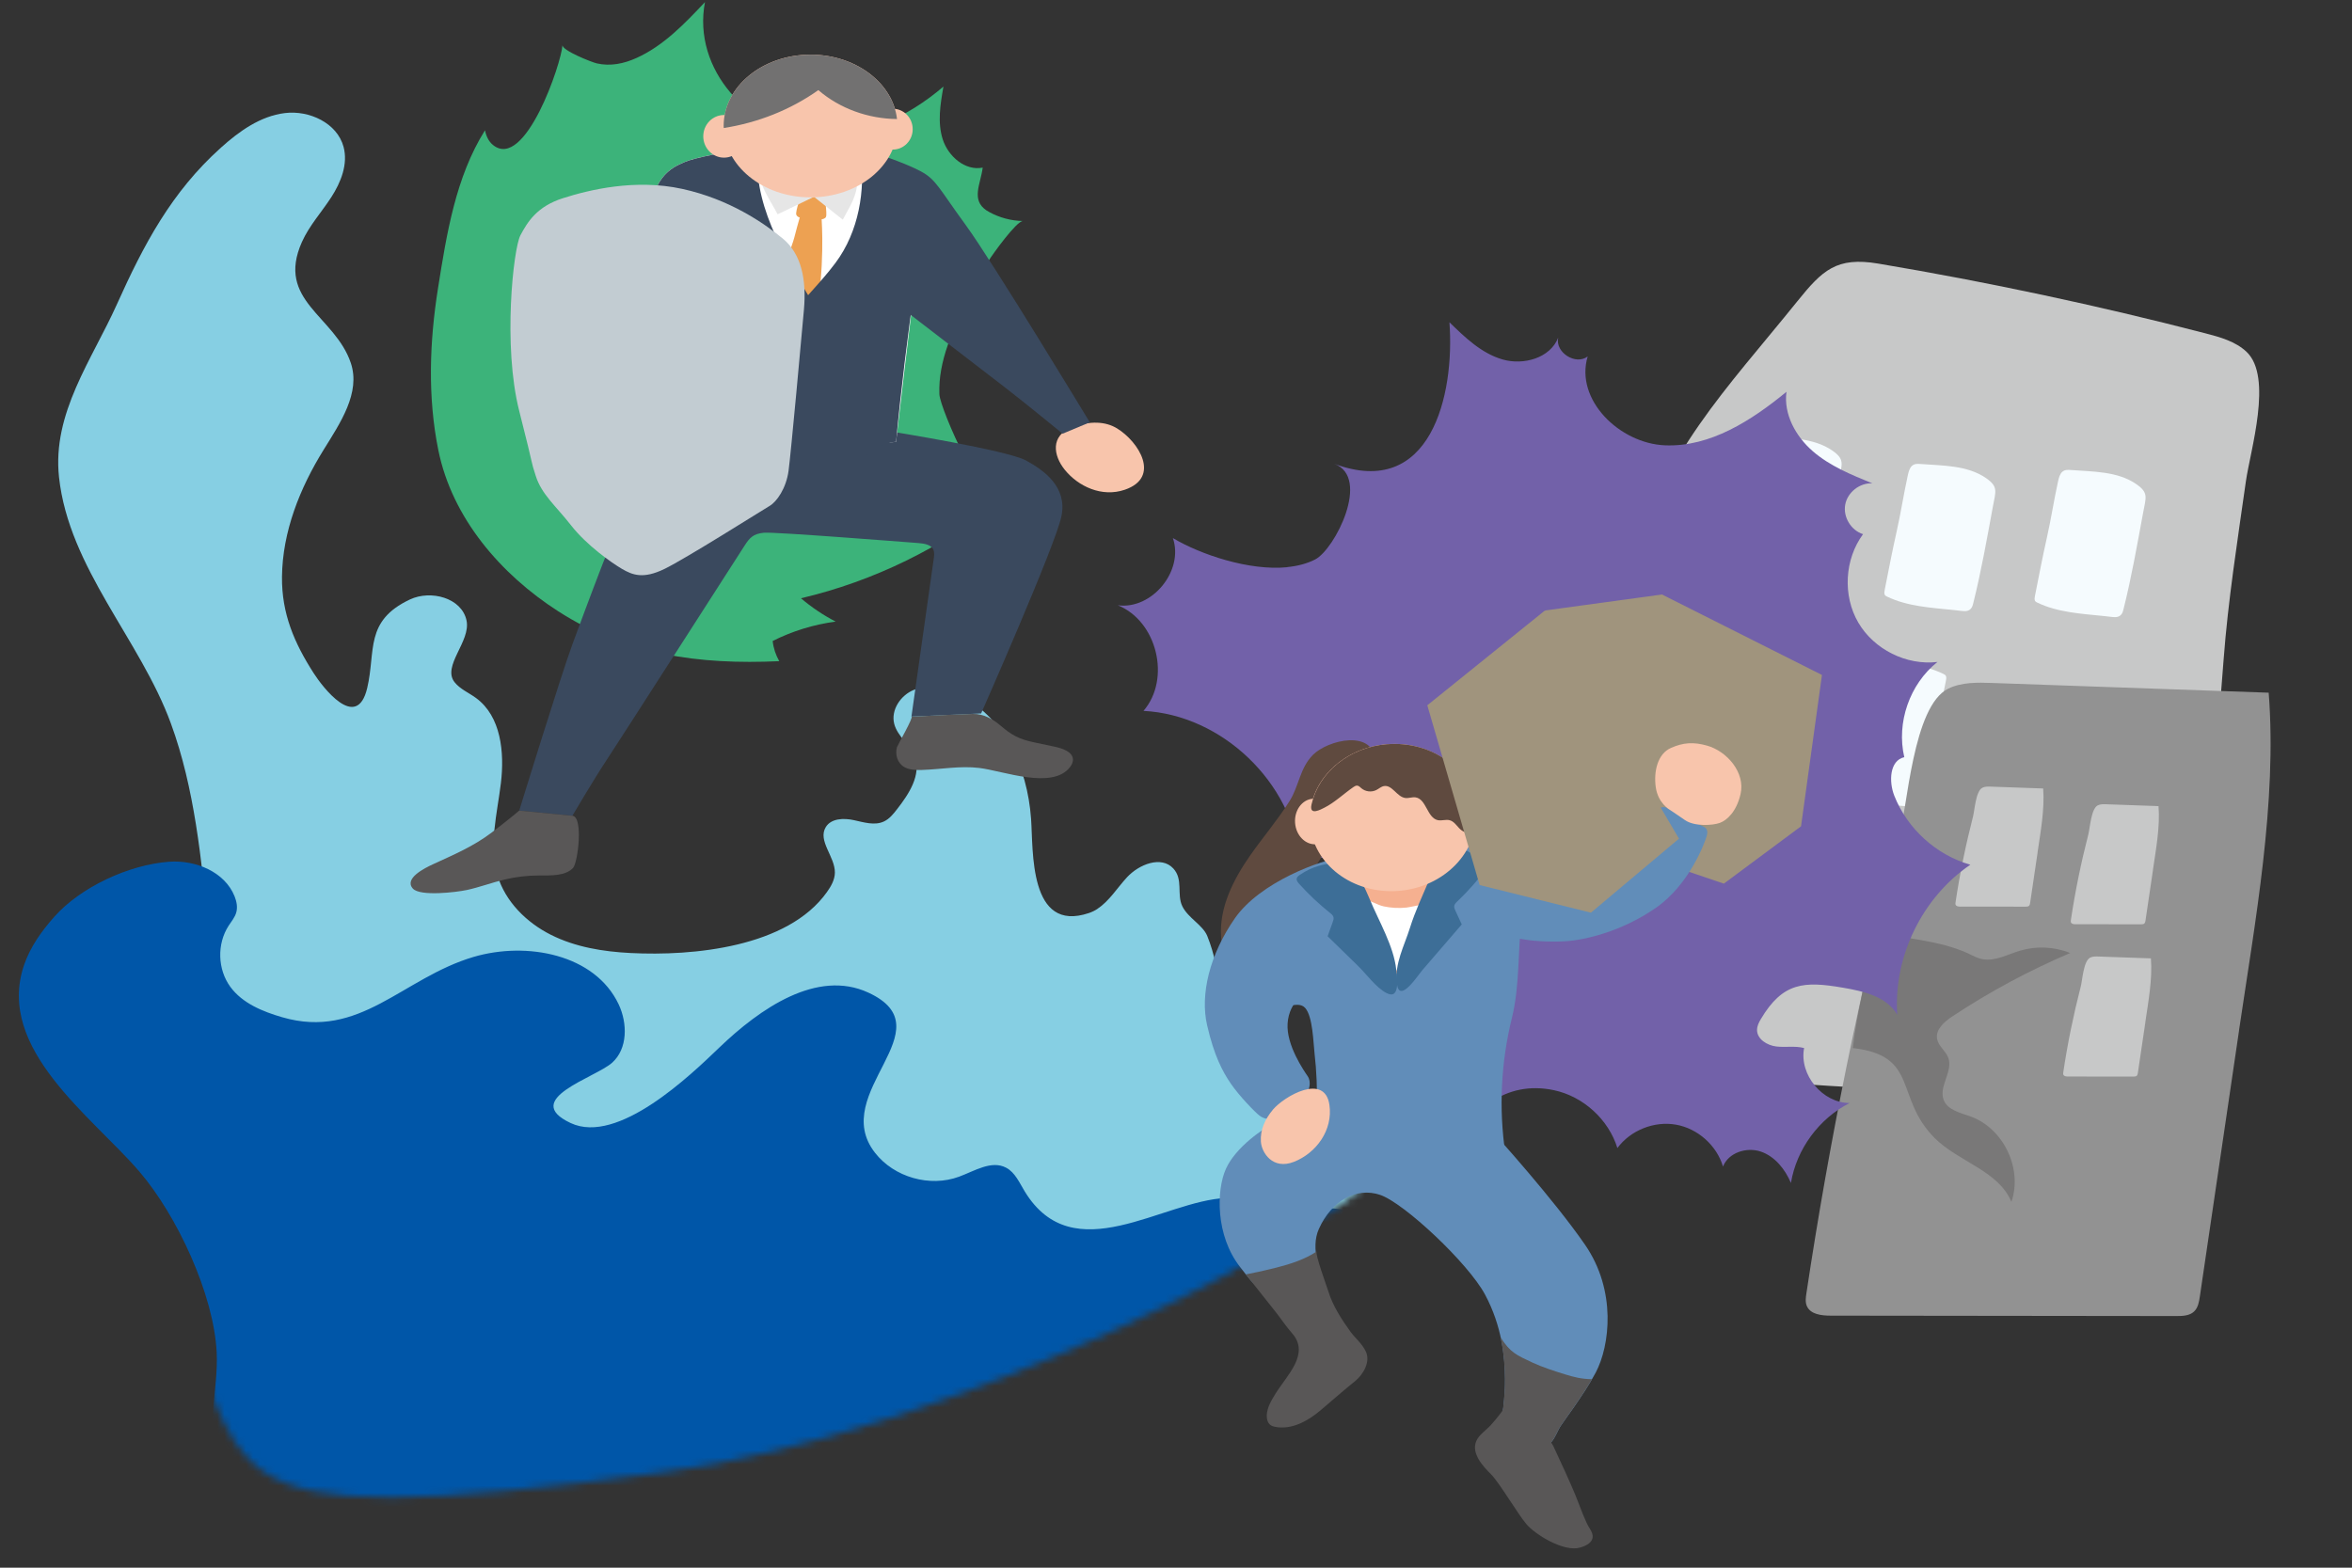<svg width="330" height="220" viewBox="0 0 330 220" fill="none" xmlns="http://www.w3.org/2000/svg">
<rect x="0" y="0" width="330" height="220" fill="#333333" stroke="none"/>
<g clip-path="url(#clip0_2076_14755)">
<mask id="mask0_2076_14755" style="mask-type:alpha" maskUnits="userSpaceOnUse" x="-28" y="-2" width="229" height="213">
<path d="M199.501 159.019C187.384 174.756 131.501 201.456 93.194 206.613C23.447 216.004 37.402 206.613 22.368 179.3C17.587 164.644 -37.398 100.375 -25.86 76.971L22.368 9.83L95.981 -1.056C134.526 47.057 209.194 146.43 199.501 159.019Z" fill="#D9D9D9"/>
</mask>
<g mask="url(#mask0_2076_14755)">
<path d="M153.987 127.544C153.623 127.78 153.228 127.977 152.799 128.125C144.296 131.009 144.991 119.293 144.663 114.876C144.134 107.665 140.925 100.469 134.129 97.299C132.296 96.445 130.139 96.061 128.254 96.8C126.375 97.537 124.96 99.635 125.468 101.593C125.926 103.354 127.687 104.493 128.335 106.2C129.297 108.733 127.532 111.421 125.863 113.557C125.344 114.228 124.791 114.922 124.024 115.278C122.719 115.893 121.2 115.394 119.788 115.091C118.377 114.787 116.614 114.835 115.863 116.069C114.684 117.994 117.184 120.224 117.139 122.478C117.122 123.471 116.599 124.388 116.019 125.196C110.509 132.942 97.255 134.192 88.464 133.741C84.625 133.548 80.741 132.916 77.303 131.189C73.865 129.463 70.908 126.533 69.799 122.848C68.545 118.673 69.753 114.227 70.278 109.9C70.798 105.575 70.303 100.523 66.785 97.951C65.781 97.213 64.568 96.721 63.789 95.748C61.973 93.476 66.085 90.019 65.457 87.073C64.783 83.895 60.449 82.747 57.512 84.128C51.12 87.144 52.748 91.352 51.522 96.553C50.058 102.763 45.225 96.365 44.014 94.473C41.291 90.236 39.514 86.11 39.565 80.95C39.629 74.618 42.069 68.504 45.405 63.123C47.725 59.377 50.626 55.127 49.224 50.948C46.99 44.292 38.676 42.222 42.362 33.957C43.386 31.671 45.112 29.784 46.474 27.687C47.835 25.585 48.855 23.028 48.203 20.607C47.304 17.266 43.394 15.442 39.962 15.869C36.529 16.29 33.558 18.417 30.99 20.728C24.035 26.974 20.152 34.359 16.394 42.723C12.922 50.456 7.299 57.969 8.281 66.969C9.668 79.72 19.676 89.767 23.974 101.515C27.333 110.691 28.229 120.557 29.262 130.279C32.216 157.985 36.56 185.543 42.28 212.811C42.925 215.885 43.676 219.127 45.864 221.38C47.746 223.321 50.424 224.234 53.015 225.007C85.692 234.727 120.919 231.511 154.115 223.764C187.312 216.022 219.346 203.908 252.44 195.732C261.937 193.383 271.64 191.321 280.293 186.764C295.464 178.771 312.371 174.293 328.504 167.732C338.847 163.526 349.201 161.936 360.047 159.179C383.246 153.278 356.602 120.975 347.798 112.186C343.522 107.918 342.243 102.205 337.836 97.895C336.031 96.131 333.975 94.65 331.851 93.282C324.085 88.277 314.388 84.714 305.688 87.819C303.25 88.688 300.836 90.253 299.991 92.7C299.151 95.146 300.721 98.422 303.311 98.485C304.392 98.511 305.416 98.009 306.496 97.936C309.4 97.751 311.165 100.872 310.459 103.393C309.219 107.842 302.634 107.337 299.299 108.951C297.806 109.672 296.502 110.989 296.237 112.629C295.972 114.269 297.049 116.133 298.695 116.35C299.596 116.466 300.483 116.109 301.369 115.892C303.383 115.395 305.633 116.343 306.653 118.17C309.35 122.971 302.392 127.731 298.851 129.27C293.237 131.708 286.946 133.017 280.852 131.929C271.321 130.222 270.401 137.512 265.381 144.039C258.802 152.598 252.204 159.71 241.957 163.929C237.932 165.585 233.711 166.713 229.471 167.681C224.553 168.807 219.56 169.736 214.516 169.83C203.525 170.035 192.609 165.915 184.209 158.881C180.031 155.382 176.468 151.151 173.774 146.409C170.966 141.474 171.455 136.455 169.389 131.356C168.754 129.792 166.706 128.853 165.886 127.175C165.078 125.513 166.047 123.409 164.617 121.87C162.932 120.059 159.825 121.283 158.138 123.1C156.762 124.584 155.63 126.462 153.983 127.532" fill="#86CFE3"/>
<path d="M170.226 203.616C190.739 196.187 211.903 190.776 232.635 184.002C257.407 175.906 284.476 168.546 310.522 165.865C316.202 165.279 321.965 164.961 327.444 163.338C340.989 159.32 356.64 148.247 356.364 132.509C356.236 125.383 352.523 118.702 347.569 113.585C340.564 106.349 333.695 97.324 324.538 92.673C318.532 89.624 311.298 88.488 304.998 90.867C301.747 92.099 298.477 95.696 300.297 98.663C301.604 100.8 304.581 100.919 307.063 101.258C309.545 101.597 312.523 103.268 312.039 105.726C308.305 107.266 304.574 108.812 300.834 110.355C297.155 111.873 292.921 114.106 292.537 118.067C292.388 119.601 292.884 121.119 293.09 122.645C294.183 130.606 288.187 134.411 281.907 136.626C272.903 139.803 263.971 143.139 254.637 145.687C243.729 148.667 236.868 159.183 225.654 162.396C213.869 165.77 204.227 169.572 191.599 169.803C185.046 169.926 178.508 167.857 172.092 168.114C163.113 168.472 150.636 178.395 143.787 167.216C143.036 165.989 142.432 164.535 141.163 163.867C139.107 162.784 136.74 164.329 134.561 165.131C130.461 166.642 125.453 165.221 122.766 161.77C116.18 153.322 132.973 144.433 121.822 139.292C114.633 135.974 106.632 141.527 100.925 147.008C96.923 150.852 86.703 160.72 80.061 157.599C72.995 154.273 83.526 151.247 85.88 149.142C88.081 147.174 88.058 143.606 86.8 140.938C83.47 133.902 73.897 132.088 66.434 134.292C56.453 137.249 50.504 145.928 39.597 142.754C36.846 141.954 34.014 140.799 32.321 138.493C30.527 136.043 30.42 132.479 32.07 129.923C32.466 129.307 32.966 128.734 33.156 128.024C33.358 127.284 33.194 126.495 32.914 125.785C31.535 122.342 27.427 120.66 23.726 120.931C18.096 121.343 11.326 124.472 7.612 128.66C5.834 130.668 4.232 132.899 3.372 135.437C-0.628 147.185 12.922 156.681 19.548 164.402C24.839 170.571 30.002 181.65 30.402 189.787C30.529 192.416 30.132 195.042 29.915 197.67C29.245 205.917 30.436 214.247 32.744 222.195C35.13 230.393 38.705 238.248 43.322 245.43C44.859 247.82 46.703 250.283 49.411 251.141C51.893 251.924 54.57 251.193 57.056 250.424C96.085 238.366 131.833 217.523 170.238 203.613" fill="#0056A8"/>
</g>
<path d="M138.438 29.55C136.198 28.051 137.581 25.861 137.88 23.522C135.43 24.014 133.046 21.952 132.278 19.574C131.509 17.191 131.935 14.614 132.372 12.147C127.378 16.433 120.969 19.447 114.405 19.049C105.115 18.485 97.108 9.758 98.911 0.297C96.057 3.322 93.099 6.424 89.311 8.133C87.541 8.934 85.661 9.333 83.737 8.896C83.068 8.746 78.876 7.104 78.92 6.33C78.776 8.846 73.672 24.003 69.166 20.343C68.546 19.839 68.203 19.071 68.049 18.285C63.923 24.844 62.651 32.917 61.451 40.477C60.263 47.97 59.986 55.678 61.496 63.149C63.426 72.705 70.272 80.607 78.306 85.772C87.879 91.927 98.065 93.298 109.334 92.784C108.837 91.915 108.516 90.948 108.411 89.952C111.176 88.559 114.179 87.635 117.248 87.232C115.511 86.33 113.874 85.23 112.381 83.958C122.584 81.558 132.234 76.836 140.396 70.255C138.35 71.903 131.885 57.398 131.802 55.33C131.614 50.712 133.732 46.068 135.867 42.097C136.834 40.294 137.669 38.309 138.715 36.584C139.218 35.749 142.63 30.999 143.531 31.015C141.883 30.988 140.246 30.551 138.803 29.76C138.67 29.688 138.549 29.616 138.438 29.539" fill="#3CB37A"/>
<path d="M150.399 59.975C147.368 61.136 147.761 63.907 149.398 65.93C151.272 68.248 154.59 69.84 157.842 68.718C162.879 66.976 159.799 61.993 156.719 60.113C155.138 59.145 152.926 59.007 150.399 59.975Z" fill="#F8C5AC"/>
<path d="M125.061 60.562C125.061 60.562 141.302 63.172 143.956 64.621C146.605 66.069 149.757 68.386 148.927 72.445C148.098 76.504 137.658 100.122 137.658 100.122L127.881 100.559C127.881 100.559 130.867 79.402 131.033 78.24C131.199 77.079 130.867 76.355 128.876 76.211C126.885 76.067 108.654 74.618 107.166 74.762C105.673 74.906 105.175 75.487 104.512 76.504C103.848 77.516 86.943 103.893 85.118 106.647C83.294 109.401 80.313 114.472 80.313 114.472L72.853 113.748C72.853 113.748 78.654 94.907 80.313 90.417C81.972 85.927 86.612 73.319 88.763 69.116C90.919 64.913 92.075 60.998 92.075 60.998L125.055 60.562H125.061Z" fill="#3A495E"/>
<path d="M113.128 20.419C107.338 20.137 98.048 21.868 96.057 22.736C94.066 23.605 91.417 24.766 90.754 32.01C90.09 39.254 93.574 64.907 93.574 64.907L125.725 62.009C125.725 62.009 128.047 41.864 128.545 38.823C129.042 35.781 129.374 29.256 129.374 26.795C129.374 24.334 127.715 23.173 125.232 22.593C122.744 22.012 119.1 20.707 113.133 20.419" fill="white"/>
<path d="M152.903 59.262C152.903 59.262 139.311 36.8 135.501 31.585C131.691 26.37 131.359 25.209 129.202 24.048C127.046 22.886 123.07 21.587 123.07 21.587V40.571C123.07 40.571 138.15 52.167 140.97 54.34C143.79 56.514 149.093 60.86 149.093 60.86L152.903 59.267V59.262Z" fill="#3A495E"/>
<path d="M65.416 124.912C64.078 125.2 58.952 125.83 57.929 124.702C56.641 123.275 59.583 121.827 60.749 121.285C63.57 119.98 66.384 118.818 69.039 116.794C71.693 114.765 72.849 113.753 72.849 113.753L80.308 114.477C81.884 114.632 81.072 121.08 80.408 121.793C79.324 122.955 77.317 122.855 75.603 122.861C74.004 122.861 72.412 123.049 70.869 123.414C69.028 123.845 67.269 124.52 65.416 124.918" fill="#595757"/>
<path d="M127.882 100.56C128.258 100.543 125.896 104.652 125.841 104.867C125.581 105.868 125.88 107.046 126.848 107.627C127.555 108.047 128.473 108.08 129.33 108.053C132.029 107.964 134.728 107.444 137.404 107.771C140.783 108.185 147.673 110.867 150.139 107.638C150.405 107.29 150.593 106.88 150.532 106.466C150.399 105.465 149.055 105.017 147.933 104.779C146.96 104.569 145.986 104.364 145.013 104.16C142.917 103.712 141.905 103.12 140.44 101.876C139.362 100.958 138.045 100.145 136.481 100.189C133.616 100.267 130.746 100.444 127.887 100.571" fill="#595757"/>
<path d="M112.548 26.994L115.644 27.276C115.644 27.276 116.087 29.975 115.893 30.428C115.7 30.882 114.677 30.865 113.764 30.788C112.83 30.705 111.912 30.622 111.729 30.146C111.541 29.665 112.548 27.005 112.548 27.005" fill="#EDA152"/>
<path d="M115.223 30.058C115.223 30.058 115.738 35.074 114.87 42.008C113.996 48.943 113.542 51.232 112.929 52.636C112.315 54.041 109.047 56.524 108.51 56.806C107.968 57.088 107.178 57.082 106.779 56.43C106.381 55.777 104.601 52.52 105.087 50.668C105.574 48.815 110.932 35.372 111.441 33.348C111.955 31.324 112.564 29.311 112.564 29.311L115.229 30.058H115.223Z" fill="#EDA152"/>
<path d="M108.026 55.458C107.926 54.866 107.854 54.269 107.793 53.672C107.108 46.339 112.947 42.617 117.222 36.894C120.512 32.492 121.43 26.697 120.761 21.499C122.265 21.693 123.747 22.251 125.223 22.594C127.712 23.175 129.365 24.33 129.365 26.797C129.365 29.263 129.033 35.783 128.536 38.824C128.486 39.134 128.442 39.449 128.398 39.759C127.352 47.147 126.412 54.595 125.727 62.005C123.487 62.094 122.11 64.057 119.904 64.521C118.278 64.864 117.454 64.184 116.038 63.847C114.54 63.493 113.119 63.913 111.686 63.111C110.387 62.381 109.685 61.071 109.187 59.793C108.639 58.383 108.258 56.929 108.02 55.452" fill="#3A495E"/>
<path d="M120.116 26.802C119.906 27.659 119.513 28.51 119.082 29.295L118.247 30.827L114.21 27.62L109.101 30.075C108.127 28.046 104.467 23.362 108.017 21.852C108.542 21.631 109.128 21.554 109.703 21.487C111.556 21.272 113.442 21.095 115.289 21.349C116.588 21.526 117.888 21.93 118.85 22.72C120.282 23.893 120.465 25.353 120.111 26.807" fill="#E6E6E6"/>
<path d="M90.754 32.017C91.417 24.773 94.066 23.611 96.057 22.743C97.368 22.168 101.858 21.222 106.42 20.725C106.359 21.139 106.309 21.56 106.287 21.98C105.872 29.523 110.706 36.993 114.621 43.463C115.494 44.901 116.407 46.355 116.75 47.954C117.109 49.64 116.81 51.365 116.634 53.074C116.357 55.734 116.374 58.405 116.307 61.076C116.285 61.922 116.23 62.829 115.622 63.487C114.742 64.433 113.122 64.449 111.729 64.377C107.836 64.189 104.313 63.946 100.442 64.294C98.153 64.499 95.858 64.709 93.569 64.914C93.569 64.914 90.09 39.266 90.754 32.017Z" fill="#3A495E"/>
<path d="M98.673 19.131C98.673 20.785 99.978 22.123 101.581 22.123C103.185 22.123 104.49 20.785 104.49 19.131C104.49 17.478 103.191 16.14 101.581 16.14C99.972 16.14 98.673 17.478 98.673 19.131Z" fill="#F8C5AC"/>
<path d="M122.494 18.125C122.494 19.707 123.738 20.99 125.276 20.99C126.813 20.99 128.057 19.707 128.057 18.125C128.057 16.544 126.813 15.261 125.276 15.261C123.738 15.261 122.494 16.544 122.494 18.125Z" fill="#F8C5AC"/>
<path d="M101.532 17.683C101.532 23.212 106.99 27.697 113.725 27.697C120.46 27.697 125.918 23.212 125.918 17.683C125.918 12.153 120.46 7.668 113.725 7.668C106.99 7.668 101.532 12.153 101.532 17.683Z" fill="#F8C5AC"/>
<path d="M113.725 7.668C120.057 7.668 125.255 11.633 125.858 16.704C121.837 16.671 117.817 15.238 114.82 12.645C110.921 15.41 106.326 17.224 101.548 17.965C101.548 17.87 101.532 17.782 101.532 17.688C101.532 12.158 106.99 7.673 113.725 7.673" fill="#727171"/>
<path d="M112.797 43.462C113.167 39.271 112.465 35.638 109.811 33.464C107.162 31.291 102.351 27.956 95.721 26.508C89.09 25.059 82.626 26.651 78.982 27.813C75.338 28.974 74.01 31.147 73.015 33.027C72.02 34.913 70.527 48.533 72.849 57.663C75.172 66.793 74.342 64.183 75.172 66.793C76.001 69.403 77.992 70.995 80.143 73.749C82.3 76.503 85.778 78.964 87.271 79.838C88.764 80.706 90.252 81.286 93.238 79.838C96.218 78.389 106.996 71.576 107.986 70.995C108.981 70.415 110.308 68.529 110.64 66.068C110.972 63.602 112.465 47.228 112.797 43.462Z" fill="#C2CCD2"/>
<path d="M213.829 131.469C218.19 113.863 225.196 96.87 229.324 79.257C232.898 63.994 242.309 54.533 252.177 42.28C255.701 37.905 257.685 36.013 263.523 36.991C278.955 39.587 294.274 42.85 309.425 46.775C311.493 47.31 313.652 47.907 315.207 49.377C318.942 52.908 315.713 63.276 315.108 67.574C313.934 75.888 312.619 84.188 311.985 92.572C311.366 100.745 310.762 108.947 309.179 117.007C308.138 122.318 306.837 130.787 304.079 135.38C302.321 138.313 299.648 140.578 296.919 142.646C293.304 145.389 289.513 147.893 285.567 150.13C283.703 151.192 281.775 152.204 279.686 152.669C278.125 153.013 276.521 153.056 274.924 153.077C262.65 153.027 250.545 151.916 238.264 151.128C229.725 150.58 220.588 151.199 212.246 149.665C211.782 149.581 211.297 149.489 210.924 149.201C209.996 148.505 210.136 147.098 210.382 145.966C211.43 141.147 212.591 136.315 213.829 131.476" fill="#C7C8C8"/>
<path d="M234.107 106.076C237.075 107.181 240.36 107.244 243.504 107.631C243.975 107.687 244.538 107.701 244.869 107.209C245.016 106.998 245.08 106.73 245.143 106.47C246.247 102.046 247.049 97.481 247.858 93.099C248.28 90.813 248.674 90.222 246.929 88.998C244.285 87.155 240.719 87.247 237.708 87.008C237.3 86.972 236.85 86.958 236.498 87.296C236.189 87.598 236.055 88.098 235.95 88.562C235.366 91.207 234.972 93.852 234.374 96.496C233.762 99.211 233.242 101.947 232.7 104.676C232.658 104.902 232.616 105.155 232.7 105.345C232.77 105.492 232.904 105.563 233.031 105.619C233.382 105.788 233.748 105.943 234.107 106.076Z" fill="#F5FBFE"/>
<path d="M271.624 94.127C268.663 92.994 265.385 92.903 262.241 92.488C261.77 92.424 261.207 92.41 260.877 92.896C260.729 93.107 260.666 93.374 260.595 93.634C259.477 98.052 258.647 102.609 257.817 106.991C257.388 109.27 256.987 109.861 258.731 111.099C261.362 112.97 264.935 112.907 267.939 113.174C268.347 113.209 268.797 113.23 269.148 112.893C269.465 112.59 269.599 112.091 269.704 111.627C270.302 108.989 270.703 106.344 271.315 103.7C271.941 100.992 272.468 98.255 273.024 95.533C273.073 95.308 273.115 95.055 273.024 94.865C272.954 94.718 272.82 94.647 272.693 94.584C272.342 94.415 271.983 94.26 271.617 94.12" fill="#F5FBFE"/>
<path d="M265.842 84.181C268.81 85.285 272.095 85.348 275.239 85.735C275.711 85.791 276.273 85.805 276.604 85.313C276.752 85.102 276.815 84.835 276.878 84.575C277.983 80.15 278.784 75.592 279.593 71.203C280.015 68.924 280.409 68.326 278.665 67.103C276.02 65.26 272.454 65.351 269.444 65.112C269.036 65.077 268.585 65.063 268.234 65.4C267.924 65.703 267.791 66.202 267.685 66.667C267.101 69.311 266.707 71.956 266.109 74.601C265.498 77.316 264.977 80.052 264.435 82.781C264.393 83.006 264.351 83.259 264.435 83.449C264.506 83.597 264.639 83.667 264.766 83.724C265.118 83.892 265.483 84.047 265.842 84.181Z" fill="#F5FBFE"/>
<path d="M244.279 80.319C247.247 81.423 250.532 81.486 253.676 81.873C254.147 81.929 254.71 81.943 255.04 81.451C255.188 81.24 255.251 80.973 255.315 80.713C256.419 76.288 257.221 71.723 258.03 67.341C258.452 65.055 258.846 64.464 257.101 63.241C254.457 61.398 250.89 61.489 247.88 61.243C247.472 61.208 247.022 61.194 246.67 61.531C246.361 61.834 246.227 62.333 246.122 62.797C245.538 65.442 245.144 68.087 244.546 70.739C243.934 73.454 243.414 76.19 242.872 78.919C242.83 79.144 242.788 79.397 242.872 79.587C242.942 79.735 243.076 79.805 243.203 79.861C243.554 80.03 243.92 80.185 244.279 80.319Z" fill="#F5FBFE"/>
<path d="M291.867 97.924C288.906 96.792 285.628 96.701 282.484 96.286C282.013 96.222 281.45 96.208 281.12 96.694C280.972 96.905 280.909 97.172 280.838 97.432C279.72 101.849 278.89 106.407 278.06 110.789C277.631 113.068 277.23 113.659 278.974 114.897C281.605 116.768 285.178 116.705 288.182 116.972C288.589 117.007 289.04 117.028 289.391 116.691C289.708 116.388 289.841 115.889 289.947 115.425C290.545 112.787 290.946 110.142 291.558 107.497C292.184 104.789 292.711 102.053 293.267 99.331C293.316 99.106 293.358 98.853 293.267 98.663C293.197 98.515 293.063 98.445 292.936 98.382C292.585 98.213 292.226 98.058 291.86 97.918" fill="#F5FBFE"/>
<path d="M286.924 85.024C289.892 86.129 293.177 86.192 296.321 86.579C296.793 86.635 297.355 86.649 297.686 86.157C297.834 85.946 297.897 85.679 297.96 85.418C299.065 80.994 299.866 76.436 300.675 72.047C301.097 69.768 301.491 69.17 299.747 67.946C297.102 66.104 293.536 66.195 290.526 65.956C290.118 65.921 289.667 65.907 289.316 66.244C289.006 66.547 288.873 67.046 288.767 67.51C288.183 70.155 287.789 72.8 287.192 75.444C286.58 78.159 286.059 80.896 285.517 83.625C285.475 83.85 285.433 84.103 285.517 84.293C285.588 84.441 285.721 84.511 285.848 84.567C286.2 84.736 286.566 84.891 286.924 85.024Z" fill="#F5FBFE"/>
<path d="M314.159 144.574C312.323 157.031 310.488 169.487 308.652 181.944C308.539 182.704 308.399 183.52 307.843 184.047C307.21 184.652 306.239 184.687 305.36 184.687C289.189 184.666 273.019 184.652 256.848 184.631C255.575 184.631 254.02 184.455 253.514 183.288C253.268 182.725 253.359 182.085 253.451 181.487C256.658 160.161 260.97 139.003 266.365 118.12C267.624 113.231 268.39 99.086 273.342 96.645C275.227 95.717 277.429 95.773 279.532 95.844C292.46 96.301 305.388 96.751 318.309 97.208C319.512 112.549 316.396 129.381 314.152 144.574" fill="#929292"/>
<path d="M285.889 119.633C285.537 121.996 285.192 124.352 284.84 126.716C284.819 126.856 284.791 127.011 284.686 127.117C284.566 127.229 284.383 127.236 284.214 127.236C281.148 127.236 278.081 127.236 275.021 127.229C274.782 127.229 274.487 127.194 274.388 126.976C274.339 126.87 274.36 126.751 274.374 126.631C274.979 122.587 275.802 118.578 276.822 114.618C277.061 113.689 277.209 111.009 278.144 110.545C278.503 110.369 278.918 110.376 279.319 110.39C281.767 110.475 284.221 110.566 286.669 110.651C286.894 113.555 286.303 116.749 285.881 119.626" fill="#C7C8C8"/>
<path d="M276.803 134.115C277.239 134.34 277.696 134.523 278.189 134.607C279.968 134.917 281.677 133.939 283.401 133.419C285.701 132.722 288.233 132.842 290.456 133.742C284.688 136.197 279.145 139.179 273.919 142.64C272.794 143.386 271.535 144.476 271.788 145.805C271.978 146.818 272.998 147.479 273.356 148.443C274.06 150.349 271.964 152.487 272.716 154.379C273.286 155.807 275.08 156.166 276.522 156.693C281.122 158.375 283.816 164.037 282.212 168.665C280.404 164.276 274.77 163.052 271.422 159.683C265.781 153.999 269.305 148.14 259.957 147.078C260.555 141.979 261.891 136.858 262.918 131.801C262.982 131.477 263.087 131.105 263.397 130.985C263.572 130.915 263.769 130.95 263.952 130.985C268.264 131.829 272.92 132.117 276.796 134.115" fill="#797878"/>
<path d="M302.073 122.107C301.722 124.471 301.377 126.827 301.025 129.19C301.004 129.331 300.976 129.486 300.871 129.591C300.751 129.704 300.568 129.711 300.399 129.711C297.333 129.711 294.266 129.711 291.206 129.704C290.967 129.704 290.672 129.669 290.573 129.451C290.524 129.345 290.545 129.225 290.559 129.106C291.164 125.061 291.987 121.052 293.007 117.092C293.246 116.164 293.394 113.484 294.329 113.02C294.688 112.844 295.103 112.851 295.504 112.865C297.952 112.949 300.406 113.041 302.854 113.125C303.086 116.03 302.488 119.223 302.066 122.1" fill="#C7C8C8"/>
<path d="M301.005 143.475C300.654 145.839 300.309 148.195 299.957 150.558C299.936 150.699 299.908 150.854 299.803 150.959C299.683 151.072 299.5 151.079 299.331 151.079C296.265 151.079 293.198 151.079 290.138 151.072C289.899 151.072 289.604 151.037 289.505 150.819C289.456 150.713 289.477 150.594 289.491 150.474C290.096 146.43 290.919 142.42 291.939 138.46C292.178 137.532 292.326 134.852 293.261 134.388C293.62 134.212 294.035 134.219 294.436 134.233C296.884 134.317 299.338 134.409 301.786 134.493C302.011 137.398 301.42 140.592 300.998 143.468" fill="#C7C8C8"/>
<path d="M180.628 79.599C175.222 80.129 168.4 77.798 164.563 75.51C166.13 80.105 161.65 85.575 156.837 84.943C162.342 87.161 164.316 95.259 160.44 99.76C171.477 100.333 181.358 109.799 182.411 120.797C186.802 119.576 191.463 121.158 195.595 123.074C199.61 124.936 203.705 127.392 205.536 131.414C207.894 136.585 202.528 145.395 197.888 147.874C202.99 150.142 205.818 156.551 204.06 161.842C206.066 155.813 211.245 151.558 218.01 152.988C222.136 153.858 225.68 157.083 226.929 161.11C228.773 158.615 232.089 157.291 235.143 157.827C238.197 158.363 240.867 160.735 241.748 163.708C242.508 161.75 245.062 160.931 247.047 161.605C249.033 162.28 250.46 164.085 251.278 166.009C252.066 161.263 255.222 156.966 259.515 154.792C255.701 154.788 252.412 150.814 253.127 147.075C251.862 146.743 250.52 147.011 249.227 146.858C247.934 146.704 246.51 145.824 246.523 144.518C246.532 143.98 246.777 143.482 247.053 143.019C250.136 137.823 253.147 137.678 258.546 138.602C261.458 139.097 264.738 139.851 266.195 142.403C265.64 134.25 269.697 125.936 276.452 121.351C271.665 119.985 267.6 116.295 265.779 111.661C265.001 109.686 265.112 106.722 267.183 106.258C266.054 101.414 267.937 95.99 271.838 92.894C267.486 93.417 262.929 91.139 260.724 87.359C258.52 83.578 258.799 78.487 261.397 74.96C259.713 74.431 258.576 72.558 258.896 70.822C259.208 69.087 260.937 67.733 262.697 67.829C259.759 66.632 256.754 65.406 254.355 63.331C251.957 61.255 250.227 58.13 250.652 54.985C245.737 59.019 239.949 62.754 233.601 62.494C227.252 62.233 220.937 56.11 222.761 50.025C221.069 51.302 218.186 49.461 218.62 47.389C217.508 50.244 213.766 51.297 210.818 50.444C207.87 49.592 205.558 47.368 203.365 45.225C204.127 55.476 200.725 70.128 187.21 65.091C192.369 67.011 187.309 77.076 184.523 78.511C183.372 79.102 182.037 79.444 180.608 79.582" fill="#7261A9"/>
<path d="M184.189 105.961C182.362 107.816 182.266 110.299 180.927 112.428C179.257 115.081 177.213 117.466 175.419 120.029C173.039 123.425 171.042 127.378 171.327 131.515C171.486 133.843 172.891 136.489 175.222 136.56C176.33 136.594 177.361 136.02 178.248 135.36C179.305 134.573 180.298 133.563 180.599 132.278C181.068 130.258 179.759 128.009 180.663 126.141C180.999 125.456 181.595 124.933 182.144 124.402C184.096 122.514 185.768 120.14 186.689 117.572C187.587 115.054 188.398 112.348 190.437 110.437C191.536 109.409 193.082 108.436 193.015 106.933C192.8 102.226 186.267 103.842 184.188 105.954" fill="#5F4A3F"/>
<path d="M216.767 85.672L233.187 83.428L255.633 94.72L252.697 115.957L241.863 124.006L218.314 116.005L216.767 85.672Z" fill="#A0947D"/>
<path d="M205.781 118.696C208.27 119.049 210.239 120.207 212.653 120.819C215.561 121.562 218.592 121.648 221.574 121.727C225.752 121.837 228.752 119.535 230.993 116.106C232.507 113.782 232.27 114.24 232.507 113.782C232.745 113.324 233.42 113.044 234.076 113.491C234.732 113.939 238.68 115.821 239.111 116.061C239.542 116.301 239.647 116.724 239.45 117.374C239.259 118.024 237.152 124.054 232.335 127.397C227.518 130.746 222.336 131.925 219.656 132.087C216.976 132.248 214.724 131.959 214.724 131.959C211.12 131.498 207.535 130.567 203.993 129.788C201.019 129.14 197.196 129.183 194.827 127.036C193.474 125.814 192.731 123.797 193.389 122.097C195.014 117.898 201.407 118.064 205.773 118.684" fill="#618DB9"/>
<path d="M193.773 124.868C193.401 123.098 191.171 120.002 188.284 120.327C185.398 120.652 176.817 123.76 173.265 128.862C169.707 133.965 168.376 139.57 169.36 143.852C170.338 148.141 171.531 150.375 172.703 152.09C173.876 153.805 176.12 156.113 176.708 156.554C177.295 156.995 177.929 157.099 178.322 156.902C178.715 156.706 182.637 153.876 183.179 153.488C183.722 153.1 184.017 151.823 183.482 151.038C182.947 150.253 180.456 146.669 180.658 143.633C180.859 140.598 183.165 138.395 186.937 138.31C190.708 138.219 195.124 135.981 195.471 132.646C195.818 129.318 193.772 124.861 193.772 124.861" fill="#618DB9"/>
<path d="M234.274 113.639C234.274 113.639 232.635 112.724 232.317 110.494C231.998 108.264 232.57 105.794 234.435 104.964C236.191 104.187 237.625 104.106 239.509 104.637C242.293 105.42 244.912 108.408 244.209 111.441C243.644 113.911 242.293 115.121 241.3 115.481C240.307 115.841 237.744 116.011 236.416 115.091C235.088 114.171 234.267 113.633 234.267 113.633" fill="#F8C5AC"/>
<path d="M215.277 124.267C215.277 124.267 213.855 126.182 213.546 128.503C212.905 133.318 213.291 138.163 212.12 142.898C210.591 149.085 210.278 155.574 211.207 161.88C211.404 163.194 199.23 161.423 198.282 161.297C196.222 161.029 194.274 160.864 192.304 161.467C189.907 162.196 187.598 162.997 185.086 163.276C184.912 163.294 184.709 163.302 184.582 163.186C184.447 163.058 184.446 162.848 184.461 162.664C184.765 157.741 185.017 152.769 184.442 147.856C184.262 146.303 184.202 142.644 183.116 141.442C182.045 140.252 179.922 142.07 178.96 140.557C178.806 140.315 178.762 140.022 178.759 139.731C178.748 138.634 179.185 137.688 179.186 136.577C179.187 135.866 179.14 135.22 179.332 134.516C179.962 132.222 182.08 130.757 184.155 129.858C191.47 126.684 210.938 121.741 213.561 121.951C216.184 122.161 215.271 124.274 215.271 124.274" fill="#618DB9"/>
<path d="M191.472 129.001C191.909 130.48 192.57 136.617 195.519 136.706C199.113 136.809 200.927 127.801 201.29 125.934C201.536 124.642 203.823 121.994 203.22 120.938C203.013 120.574 202.509 120.294 201.984 120.063C198.331 118.469 193.141 118.795 188.923 119.807C184.903 120.764 188.826 122.669 189.659 124.114C190.533 125.616 190.973 127.325 191.472 129.008" fill="#F5B090"/>
<path d="M188.154 156.25C185.403 155.789 181.202 156.568 179.236 157.408C177.27 158.248 173.362 161.009 172.006 164.022C170.65 167.027 170.537 173.414 173.999 177.812C174.973 179.046 175.797 180.262 177.092 181.124C178.786 182.25 180.4 183.506 182.041 184.705C183.082 185.472 184.732 186.229 185.864 185.117C186.836 184.163 186.181 182.415 185.909 181.284C185.263 178.58 183.817 175.2 185.045 172.465C186.818 168.508 190.268 166.56 193.622 167.677C196.976 168.794 206.014 177.264 208.376 181.701C210.744 186.138 211.135 190.44 211.17 193.472C211.188 194.825 211.076 196.171 210.923 197.514C210.824 198.392 210.331 199.581 210.804 200.426C211.17 201.08 212.277 201.568 212.905 201.944C214.219 202.729 216.312 203.841 217.609 202.427C218.237 201.745 218.5 200.817 219.004 200.06C219.585 199.194 220.211 198.364 220.806 197.503C221.896 195.914 222.997 194.31 223.898 192.604C225.869 188.864 226.846 181.135 222.385 174.672C217.924 168.209 209.766 159.208 209.766 159.208L188.16 156.25L188.154 156.25Z" fill="#618DB9"/>
<path d="M178.595 155.729C177.509 157.02 176.804 158.529 176.909 160.205C177.011 161.78 178.582 164.198 181.526 163.054C184.71 161.811 187.037 158.563 186.526 155.052C185.876 150.533 180.194 153.829 178.588 155.729" fill="#F8C5AC"/>
<path d="M217.956 202.967C218.779 204.705 220.51 208.482 221.097 209.96C221.683 211.437 222.482 213.671 223.042 214.494C223.608 215.317 223.95 216.534 221.673 217.183C219.396 217.831 215.407 215.35 214.173 213.899C212.939 212.448 210.382 208.085 209.233 206.93C208.099 205.794 206.365 203.961 207.14 202.208C207.518 201.349 208.553 200.673 209.185 199.971C209.999 199.067 210.747 198.109 211.423 197.104C211.693 196.704 212.013 196.258 212.496 196.214C213.006 196.168 213.425 196.613 213.712 197.037C214.495 198.189 214.696 199.673 215.683 200.634C216.436 201.37 217.487 201.972 217.963 202.973" fill="#595757"/>
<path d="M223.365 193.543C222.577 194.904 221.69 196.215 220.8 197.506C220.211 198.367 219.579 199.197 218.998 200.064C218.487 200.821 218.23 201.748 217.603 202.43C216.305 203.837 214.213 202.732 212.899 201.947C212.263 201.565 211.163 201.083 210.791 200.43C210.317 199.585 210.818 198.395 210.91 197.518C211.063 196.175 211.167 194.822 211.157 193.475C211.138 191.851 211.013 189.852 210.536 187.666C211.898 189.829 212.773 190.165 215.072 191.242C216.353 191.841 218.205 192.449 219.569 192.864C220.877 193.264 221.817 193.513 223.359 193.55" fill="#595757"/>
<path d="M177.739 198.545C177.805 197.482 178.378 196.528 178.935 195.624C180.553 192.991 183.861 189.993 181.271 187.084C180.427 186.127 179.726 185.048 178.916 184.028C177.538 182.3 176.167 180.572 174.803 178.843C176.246 178.572 177.682 178.247 179.108 177.883C181.068 177.383 183.088 176.734 184.748 175.621C184.431 175.83 186.183 180.594 186.397 181.29C187.007 183.266 188.282 185.242 189.497 186.905C190.199 187.862 191.077 188.496 191.64 189.678C192.316 191.112 191.26 192.894 190.173 193.779C188.491 195.138 186.89 196.557 185.232 197.954C183.468 199.444 181.204 200.674 178.93 200.238C178.702 200.194 178.472 200.129 178.282 200C177.844 199.693 177.707 199.091 177.74 198.559" fill="#595757"/>
<path d="M200.352 126.566C200.894 128.8 200.306 131.171 199.371 133.266C199.172 133.706 198.96 134.148 198.639 134.513C198.276 134.93 197.798 135.223 197.325 135.496C196.308 136.082 195.132 136.63 193.997 136.334C192.813 136.023 192.028 134.85 191.756 133.659C191.484 132.468 191.613 131.221 191.635 130C191.645 129.436 191.618 128.843 191.318 128.366C191.14 128.086 190.887 127.868 190.678 127.612C190.11 126.905 190.392 126.097 191.297 126.2C192.229 126.3 193.187 126.987 194.137 127.194C195.183 127.418 196.266 127.475 197.332 127.365C197.593 127.338 200.413 126.83 200.345 126.566" fill="white"/>
<path d="M201.911 120.666C201.315 121.588 200.858 122.678 200.522 123.485C199.574 125.724 198.546 127.903 197.828 130.2C197.017 132.776 195.655 135.207 195.985 138.011C196.328 140.936 198.888 136.926 199.62 136.078C201.447 133.958 203.268 131.846 205.095 129.727C204.799 129.087 204.503 128.447 204.207 127.813C204.103 127.594 204.004 127.36 204.041 127.126C204.082 126.871 204.286 126.674 204.477 126.491C205.92 125.116 207.25 123.624 208.453 122.03C208.614 121.816 208.784 121.555 208.717 121.298C208.659 121.067 208.427 120.921 208.219 120.807C206.932 120.093 204.792 118.39 203.413 119.142C202.836 119.459 202.345 120.018 201.925 120.671" fill="#3D6E97"/>
<path d="M189.398 121.512C190.568 122.536 191.6 124.787 192.195 126.222C193.459 129.276 195.555 132.779 195.904 136.09C196.009 137.108 196.517 140.389 194.527 139.355C193.066 138.591 191.711 136.692 190.529 135.54C189.112 134.156 187.689 132.771 186.272 131.387C186.509 130.725 186.752 130.063 186.989 129.402C187.074 129.177 187.15 128.932 187.092 128.701C187.026 128.45 186.811 128.269 186.604 128.107C185.046 126.866 183.59 125.492 182.258 124.01C182.082 123.812 181.888 123.568 181.934 123.299C181.971 123.064 182.191 122.899 182.387 122.764C184.218 121.532 185.707 121.256 187.864 121.02C188.487 120.955 188.982 121.155 189.392 121.512" fill="#3D6E97"/>
<path d="M207.06 113.829C207.498 119.515 202.65 124.527 196.224 125.022C189.799 125.516 184.236 121.314 183.798 115.628C183.36 109.942 188.209 104.936 194.627 104.436C201.052 103.935 206.615 108.143 207.053 113.829" fill="#F8C5AC"/>
<path d="M187.132 115.072C187.267 116.833 186.164 118.356 184.666 118.477C183.167 118.591 181.843 117.257 181.709 115.496C181.575 113.735 182.677 112.212 184.176 112.091C185.675 111.977 186.998 113.311 187.139 115.071" fill="#F8C5AC"/>
<path d="M194.64 104.432C189.277 104.851 185.025 108.413 184.017 112.887C183.635 114.572 185.387 113.558 185.838 113.335C187.217 112.651 188.593 111.344 189.883 110.458C190.048 110.347 190.226 110.233 190.417 110.248C190.656 110.264 190.826 110.463 191.011 110.62C191.576 111.103 192.433 111.205 193.097 110.872C193.458 110.692 193.772 110.389 194.17 110.314C195.327 110.1 195.993 111.826 197.161 111.983C197.635 112.049 198.114 111.831 198.595 111.896C200.141 112.102 200.222 114.79 201.751 115.1C202.29 115.207 202.868 114.964 203.398 115.106C203.955 115.252 204.314 115.777 204.71 116.203C205.107 116.63 205.714 117.001 206.235 116.737C206.776 116.464 206.822 115.728 206.787 115.122C206.579 111.668 206.103 109.156 203.243 106.918C200.833 105.026 197.692 104.198 194.654 104.438" fill="#5F4A3F"/>
<path d="M216.764 85.672L200.259 98.975L207.6 124.205L223.216 128.079L235.571 117.692L216.764 85.672Z" fill="#A0947D"/>
</g>
<defs>
<clipPath id="clip0_2076_14755">
<rect width="330" height="220" fill="white"/>
</clipPath>
</defs>
</svg>

